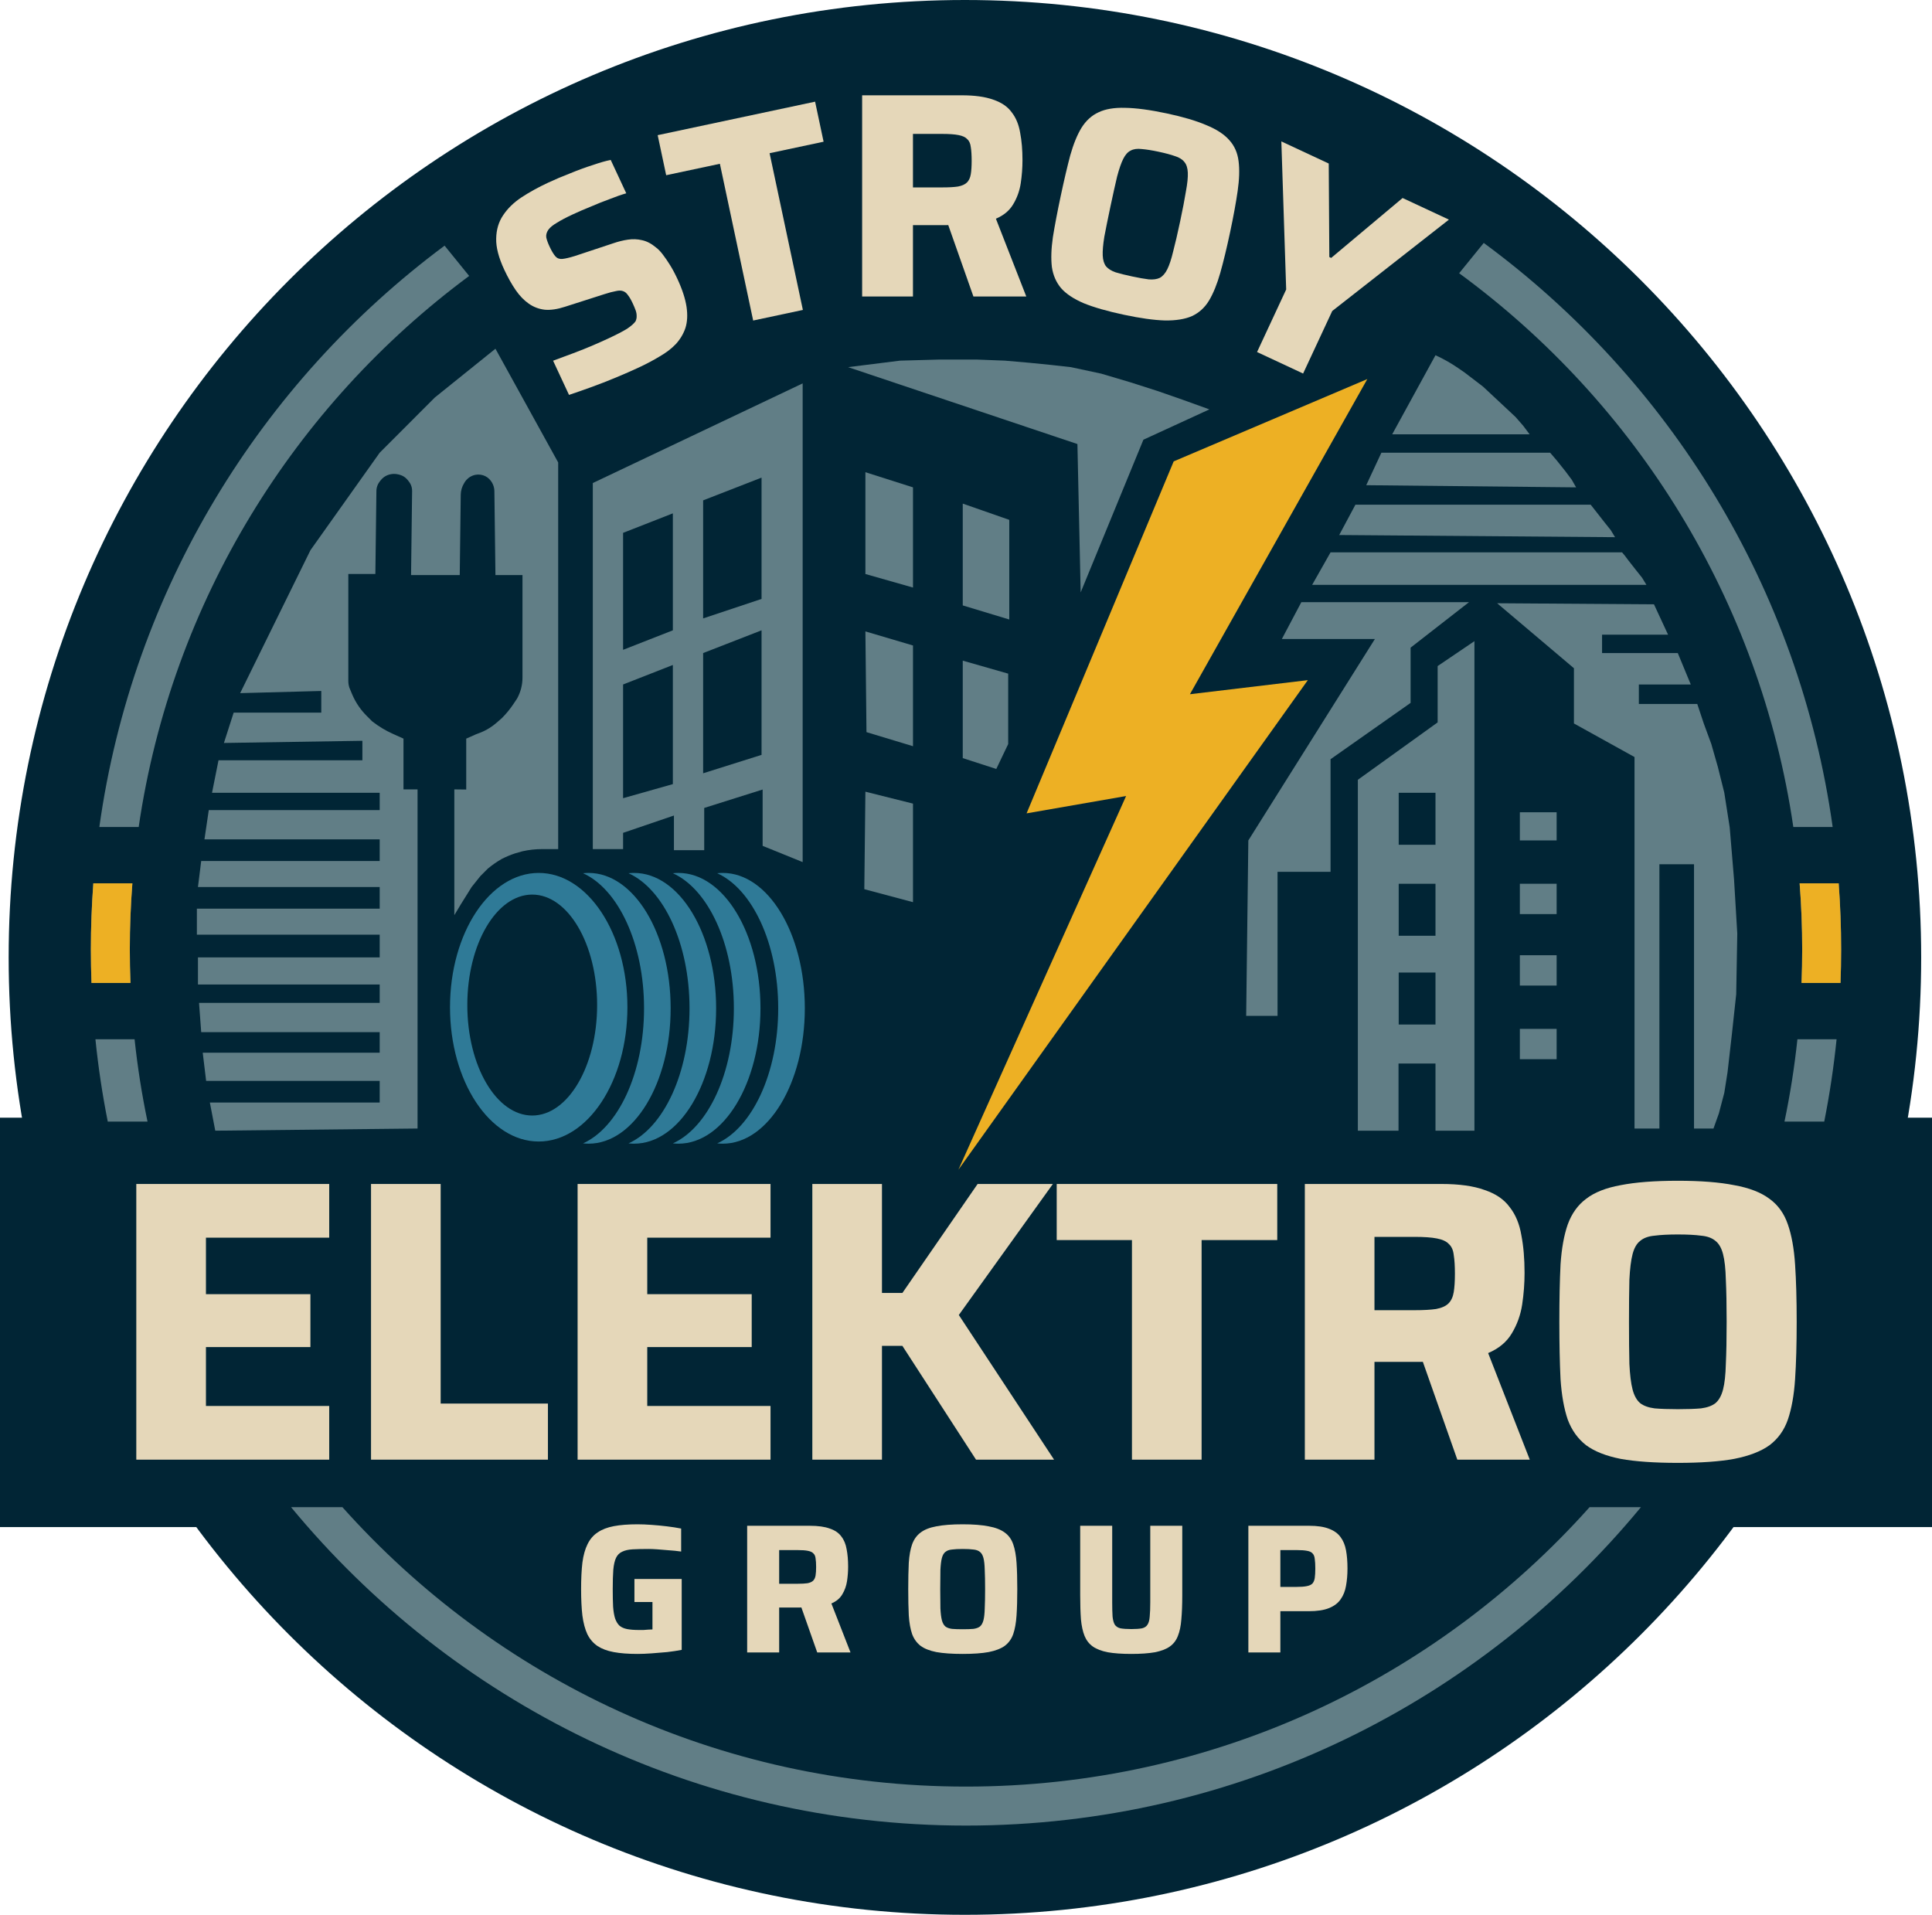 <?xml version="1.0" encoding="UTF-8"?> <svg xmlns="http://www.w3.org/2000/svg" viewBox="0 0 337 334" fill="none"><path d="M335.113 167C335.113 259.233 260.433 334 168.311 334C76.189 334 1.51 259.233 1.51 167C1.51 74.769 76.189 0 168.311 0C260.433 0 335.113 74.769 335.113 167Z" fill="#012535"></path><path d="M0 194.959H337V266.37H0V194.959Z" fill="#012535"></path><path d="M59.727 262.895C86.436 292.805 125.272 311.635 168.5 311.635C211.728 311.635 250.562 292.805 277.272 262.895H286.23C258.23 296.817 215.887 318.435 168.5 318.435C121.113 318.435 78.769 296.817 50.77 262.895H59.727Z" fill="#617E86"></path><path d="M23.475 181.283C23.993 186.144 24.749 190.934 25.732 195.641H18.798C17.86 190.929 17.139 186.14 16.645 181.283H23.475Z" fill="#617E86"></path><path d="M320.355 181.283C319.86 186.14 319.14 190.929 318.202 195.641H311.267C312.25 190.934 313.007 186.144 313.525 181.283H320.355Z" fill="#617E86"></path><path d="M23.091 154.08C22.795 157.882 22.643 161.725 22.643 165.603C22.643 167.565 22.682 169.517 22.758 171.46H15.96C15.887 169.517 15.85 167.565 15.85 165.603C15.85 161.727 15.995 157.884 16.278 154.08H23.091Z" fill="#617E86"></path><path d="M320.723 154.08C321.005 157.884 321.15 161.727 321.15 165.603C321.15 167.565 321.113 169.517 321.04 171.46H314.243C314.317 169.517 314.358 167.565 314.358 165.603C314.358 161.725 314.205 157.882 313.91 154.08H320.723Z" fill="#617E86"></path><path d="M81.837 48.133C51.333 70.728 29.942 104.948 24.191 144.256H17.328C23.114 102.809 45.503 66.689 77.549 42.849L81.837 48.133Z" fill="#617E86"></path><path d="M258.81 42.376C291.197 66.209 313.848 102.534 319.673 144.256H312.81C307.015 104.656 285.348 70.219 254.48 47.631C254.495 47.641 254.507 47.65 254.52 47.66L258.81 42.376Z" fill="#617E86"></path><path d="M258.81 42.376L258.81 42.376C258.67 42.274 258.533 42.172 258.392 42.07C258.533 42.172 258.673 42.273 258.81 42.376Z" fill="#617E86"></path><path d="M23.091 154.08C22.795 157.882 22.643 161.725 22.643 165.603C22.643 167.565 22.682 169.517 22.758 171.46H15.96C15.887 169.517 15.85 167.565 15.85 165.603C15.85 161.727 15.995 157.884 16.278 154.08H23.091Z" fill="#EDB024"></path><path d="M320.723 154.08C321.005 157.884 321.15 161.727 321.15 165.603C321.15 167.565 321.113 169.517 321.04 171.46H314.243C314.317 169.517 314.358 167.565 314.358 165.603C314.358 161.725 314.205 157.882 313.91 154.08H320.723Z" fill="#EDB024"></path><path fill-rule="evenodd" clip-rule="evenodd" d="M93.968 152.265C102.513 152.265 109.44 162.752 109.44 175.69C109.44 188.627 102.513 199.115 93.968 199.115C85.422 199.115 78.495 188.627 78.495 175.69C78.495 162.752 85.422 152.265 93.968 152.265ZM92.835 156.043C86.583 156.043 81.514 164.67 81.514 175.312C81.514 185.954 86.583 194.582 92.835 194.582C99.088 194.582 104.157 185.954 104.157 175.312C104.157 164.67 99.088 156.043 92.835 156.043Z" fill="#2F7A97"></path><path d="M102.671 152.265C110.575 152.265 116.982 162.837 116.982 175.879C116.982 188.921 110.575 199.493 102.671 199.493C102.345 199.493 102.021 199.475 101.701 199.439C107.826 196.679 112.341 187.177 112.341 175.879C112.341 164.581 107.826 155.079 101.701 152.319C102.021 152.283 102.345 152.265 102.671 152.265Z" fill="#2F7A97"></path><path d="M110.603 152.265C118.507 152.265 124.915 162.837 124.915 175.879C124.915 188.921 118.507 199.493 110.603 199.493C110.278 199.493 109.954 199.475 109.633 199.439C115.758 196.679 120.273 187.177 120.273 175.879C120.273 164.581 115.758 155.079 109.633 152.319C109.954 152.283 110.278 152.265 110.603 152.265Z" fill="#2F7A97"></path><path d="M118.339 152.265C126.243 152.265 132.65 162.837 132.65 175.879C132.65 188.921 126.243 199.493 118.339 199.493C118.013 199.493 117.689 199.475 117.368 199.439C123.493 196.679 128.009 187.177 128.009 175.879C128.009 164.581 123.493 155.078 117.368 152.319C117.689 152.283 118.013 152.265 118.339 152.265Z" fill="#2F7A97"></path><path d="M126.075 152.265C133.978 152.265 140.386 162.837 140.386 175.879C140.386 188.921 133.978 199.493 126.075 199.493C125.749 199.493 125.425 199.475 125.104 199.439C131.229 196.679 135.744 187.177 135.744 175.879C135.744 164.581 131.229 155.079 125.104 152.319C125.425 152.283 125.749 152.265 126.075 152.265Z" fill="#2F7A97"></path><path d="M56.041 124.305V120.527L41.889 120.905L54.154 95.968L66.23 78.966L75.853 69.332L86.42 60.83L97.364 80.666V148.108H94.575C93.419 148.108 92.266 148.235 91.137 148.487L89.816 148.864C89.062 149.116 88.328 149.421 87.617 149.776L87.552 149.809L87.511 149.833C86.659 150.32 85.853 150.881 85.099 151.509L83.778 152.832L82.269 154.72L80.382 157.743L79.25 159.632V137.692L81.325 137.718V128.839L83.023 128.084L83.608 127.865C84.223 127.633 84.814 127.341 85.371 126.993C85.818 126.713 86.242 126.398 86.638 126.05L87.552 125.25C88.305 124.496 88.982 123.67 89.572 122.783L90.194 121.85C90.812 120.734 91.137 119.48 91.137 118.204V100.313H86.42L86.235 85.668C86.233 85.483 86.213 85.297 86.177 85.115C86.088 84.674 85.903 84.257 85.633 83.897L85.589 83.839C85.514 83.739 85.432 83.644 85.344 83.556C84.94 83.152 84.416 82.889 83.851 82.809L83.82 82.804C83.542 82.764 83.258 82.768 82.982 82.814C82.516 82.892 82.07 83.092 81.701 83.388C81.455 83.585 81.24 83.826 81.072 84.094L80.969 84.26C80.585 84.875 80.377 85.584 80.368 86.308L80.193 100.313H71.702L71.883 85.627C71.888 85.222 71.796 84.823 71.616 84.46C71.548 84.324 71.468 84.194 71.376 84.073L71.182 83.813C71.026 83.606 70.842 83.421 70.635 83.265C70.343 83.046 70.01 82.888 69.656 82.799L69.472 82.753C68.955 82.624 68.413 82.632 67.901 82.779L67.874 82.787C67.535 82.884 67.218 83.041 66.937 83.253C66.718 83.417 66.524 83.611 66.361 83.829L66.184 84.065C66.089 84.192 66.006 84.327 65.935 84.469C65.757 84.826 65.662 85.219 65.656 85.618L65.475 100.124H60.758V118.796C60.758 119.192 60.822 119.585 60.947 119.96L61.4 121.05C61.726 121.832 62.135 122.578 62.621 123.272C63.014 123.834 63.455 124.36 63.939 124.845L64.909 125.817L64.974 125.867C66.059 126.712 67.241 127.424 68.495 127.989L70.381 128.839V137.692H72.834V196.849L37.549 197.226L36.606 192.315H66.23V188.536H35.954L35.363 183.625H66.23V180.035H35.096L34.719 174.935H66.23V171.723H34.53V167H66.23V163.033H34.342V158.499H66.23V154.72H34.53L35.096 150.187H66.23V146.408H35.663L36.417 141.308H66.23V138.285H36.983L38.115 132.618H63.211V129.217L39.059 129.595L40.757 124.305H56.041Z" fill="#617E86"></path><path fill-rule="evenodd" clip-rule="evenodd" d="M140.008 150.375L133.026 147.542V137.718L122.837 140.93V148.298H117.554V142.252L108.685 145.275V148.108H103.402V84.256L140.008 66.876V150.375ZM108.685 119.394V139.23L117.365 136.774V115.993L108.685 119.394ZM122.648 113.915V134.885L132.838 131.673V109.948L122.648 113.915ZM108.685 92.946V113.349L117.365 109.948V89.545L108.685 92.946ZM122.648 87.278V107.87L132.838 104.469V83.311L122.648 87.278Z" fill="#617E86"></path><path d="M175.859 117.504L167.934 115.237V132.24L173.783 134.129L175.859 129.784V117.504Z" fill="#617E86"></path><path d="M176.048 90.679L167.934 87.845V105.603L176.048 108.059V90.679Z" fill="#617E86"></path><path d="M159.254 85.011L150.952 82.367V100.124L159.254 102.487V85.011Z" fill="#617E86"></path><path d="M159.254 112.593L150.952 110.137L151.141 127.706L159.254 130.162V112.593Z" fill="#617E86"></path><path d="M159.254 140.174L150.952 138.096L150.763 155.099L159.254 157.365V140.174Z" fill="#617E86"></path><path d="M147.933 64.042L156.99 62.908L163.783 62.719H170.387L175.293 62.908L179.633 63.286L183.406 63.664L186.803 64.042L192.086 65.175L197.181 66.687L201.898 68.198L206.238 69.709L210.955 71.409L199.445 76.699L188.501 103.336L187.935 77.455L147.933 64.042Z" fill="#617E86"></path><path d="M204.728 80.478L238.504 66.12L207.559 121.094L228.126 118.638L167.179 204.027L196.426 138.852L179.067 141.875L204.728 80.478Z" fill="#EDB024"></path><path d="M250.393 61.964C251.773 62.592 253.095 63.341 254.345 64.201L255.485 64.987L258.692 67.442L264.355 72.732L265.675 74.243L266.808 75.754H242.844L250.393 61.964Z" fill="#617E86"></path><path d="M240.957 78.966H270.392L271.525 80.288L273.035 82.177L274.168 83.689L274.92 85.011L238.315 84.633L240.957 78.966Z" fill="#617E86"></path><path d="M236.428 88.034H277.465L278.505 89.356L279.827 91.046L280.96 92.462L281.715 93.702L233.598 93.323L236.428 88.034Z" fill="#617E86"></path><path d="M232.089 96.346H282.938L283.413 96.913L283.978 97.668L285.3 99.357L286.43 100.774L287.185 102.013H228.881L232.089 96.346Z" fill="#617E86"></path><path d="M226.994 105.036H256.24L246.052 112.971V122.605L232.089 132.429V152.076H222.843V177.201H217.371L217.748 146.597L239.825 111.459H223.597L226.994 105.036Z" fill="#617E86"></path><path fill-rule="evenodd" clip-rule="evenodd" d="M257.185 197.226H250.393V185.513H243.945V197.226H236.851V136.018L250.77 126.006V116.182L257.185 111.837V197.226ZM243.976 169.645V178.713H250.393V169.645H243.976ZM243.976 154.154V163.222H250.393V154.154H243.976ZM243.976 138.285V147.353H250.393V138.285H243.976Z" fill="#617E86"></path><path d="M265.11 141.685H271.525V146.597H265.11V141.685Z" fill="#617E86"></path><path d="M265.11 154.154H271.525V159.444H265.11V154.154Z" fill="#617E86"></path><path d="M265.11 166.622H271.525V171.912H265.11V166.622Z" fill="#617E86"></path><path d="M265.11 179.468H271.525V184.758H265.11V179.468Z" fill="#617E86"></path><path d="M261.147 105.225L288.507 105.414L290.96 110.704H279.45V113.915H292.658L294.923 119.394H285.865V122.794H296.055L297.188 126.195L298.507 129.784L299.64 133.751L300.772 138.285L301.715 144.33L302.47 153.398L303.035 162.844L302.848 173.423L302.092 180.413L301.337 187.025L300.772 190.614L299.827 194.204L298.885 196.849H295.488V150.754H289.45V196.849H285.11V132.051L274.543 126.195V116.56L261.147 105.225Z" fill="#617E86"></path><path d="M23.775 254.61V206.521H57.426V215.887H35.923V225.743H54.145V234.97H35.923V245.244H57.426V254.61H23.775Z" fill="#E5D7B9"></path><path d="M64.718 254.61V206.521H76.865V244.825H95.576V254.61H64.718Z" fill="#E5D7B9"></path><path d="M100.752 254.61V206.521H134.403V215.887H112.9V225.743H131.121V234.97H112.9V245.244H134.403V254.61H100.752Z" fill="#E5D7B9"></path><path d="M141.695 254.61V206.521H153.842V225.533H157.403L170.528 206.521H183.654L167.247 229.377L183.863 254.61H170.249L157.403 234.76H153.842V254.61H141.695Z" fill="#E5D7B9"></path><path d="M197.448 254.61V216.306H184.323V206.521H222.792V216.306H209.596V254.61H197.448Z" fill="#E5D7B9"></path><path d="M227.603 254.61V206.521H251.41C254.528 206.521 257.043 206.87 258.95 207.569C260.905 208.222 262.37 209.224 263.348 210.575C264.373 211.88 265.048 213.511 265.373 215.468C265.745 217.378 265.93 219.569 265.93 222.038C265.93 223.856 265.793 225.696 265.512 227.56C265.233 229.377 264.627 231.055 263.697 232.593C262.812 234.084 261.44 235.226 259.577 236.018L266.84 254.61H254.202L247.43 235.389L250.502 237.066C250.083 237.299 249.641 237.439 249.175 237.486C248.757 237.532 248.221 237.555 247.57 237.555H239.75V254.61H227.603ZM239.75 228.539H246.732C248.315 228.539 249.571 228.469 250.502 228.329C251.48 228.143 252.2 227.816 252.667 227.351C253.132 226.885 253.435 226.232 253.575 225.393C253.713 224.554 253.782 223.483 253.782 222.178C253.782 220.827 253.713 219.732 253.575 218.893C253.48 218.054 253.202 217.425 252.735 217.006C252.317 216.54 251.62 216.214 250.643 216.027C249.711 215.84 248.407 215.748 246.732 215.748H239.75V228.539Z" fill="#E5D7B9"></path><path d="M292.663 255.17C288.613 255.17 285.285 254.938 282.678 254.47C280.118 253.958 278.118 253.165 276.675 252.095C275.23 250.975 274.16 249.485 273.462 247.621C272.81 245.71 272.392 243.357 272.205 240.561C272.067 237.765 271.998 234.434 271.998 230.566C271.998 226.698 272.067 223.366 272.205 220.57C272.392 217.774 272.81 215.445 273.462 213.581C274.16 211.67 275.23 210.179 276.675 209.107C278.118 207.989 280.118 207.196 282.678 206.731C285.285 206.218 288.613 205.962 292.663 205.962C296.665 205.962 299.945 206.218 302.505 206.731C305.113 207.196 307.16 207.989 308.65 209.107C310.14 210.179 311.21 211.67 311.86 213.581C312.512 215.445 312.933 217.774 313.118 220.57C313.305 223.366 313.397 226.698 313.397 230.566C313.397 234.434 313.305 237.765 313.118 240.561C312.933 243.357 312.512 245.71 311.86 247.621C311.21 249.485 310.14 250.975 308.65 252.095C307.16 253.165 305.113 253.958 302.505 254.47C299.945 254.938 296.665 255.17 292.663 255.17ZM292.663 245.804C294.337 245.804 295.688 245.757 296.71 245.664C297.783 245.524 298.62 245.221 299.225 244.755C299.83 244.243 300.272 243.45 300.55 242.379C300.83 241.307 300.993 239.816 301.04 237.905C301.132 235.994 301.18 233.548 301.18 230.566C301.18 227.583 301.132 225.137 301.04 223.226C300.993 221.316 300.83 219.825 300.55 218.753C300.272 217.681 299.83 216.912 299.225 216.446C298.62 215.934 297.783 215.631 296.71 215.538C295.688 215.398 294.337 215.328 292.663 215.328C291.033 215.328 289.683 215.398 288.613 215.538C287.543 215.631 286.705 215.934 286.1 216.446C285.495 216.912 285.053 217.681 284.772 218.753C284.493 219.825 284.308 221.316 284.215 223.226C284.168 225.137 284.145 227.583 284.145 230.566C284.145 233.548 284.168 235.994 284.215 237.905C284.308 239.816 284.493 241.307 284.772 242.379C285.053 243.45 285.495 244.243 286.1 244.755C286.705 245.221 287.543 245.524 288.613 245.664C289.683 245.757 291.033 245.804 292.663 245.804Z" fill="#E5D7B9"></path><path d="M111.465 64.083C110.233 64.657 108.88 65.252 107.404 65.865C105.96 66.465 104.516 67.026 103.073 67.55C101.662 68.059 100.388 68.503 99.254 68.883L96.476 62.919C97.658 62.48 98.84 62.041 100.022 61.602C101.235 61.148 102.372 60.693 103.433 60.235C104.493 59.777 105.378 59.383 106.086 59.052C107.564 58.362 108.665 57.791 109.392 57.34C110.104 56.857 110.595 56.422 110.864 56.034C111.01 55.703 111.071 55.393 111.049 55.103C111.057 54.799 110.998 54.471 110.871 54.117C110.743 53.764 110.579 53.371 110.378 52.94C110.077 52.293 109.794 51.806 109.529 51.479C109.281 51.107 108.984 50.871 108.637 50.77C108.321 50.655 107.91 50.659 107.406 50.782C106.887 50.874 106.236 51.047 105.454 51.299L98.556 53.507C97.222 53.941 96.048 54.115 95.032 54.026C94.002 53.907 93.07 53.554 92.235 52.968C91.4 52.383 90.639 51.594 89.952 50.601C89.25 49.578 88.584 48.388 87.952 47.032C86.976 44.937 86.509 43.129 86.55 41.608C86.578 40.057 86.979 38.707 87.755 37.557C88.547 36.361 89.617 35.318 90.963 34.427C92.34 33.522 93.891 32.666 95.614 31.861C96.846 31.287 98.144 30.736 99.511 30.211C100.864 29.655 102.16 29.181 103.402 28.789C104.629 28.366 105.671 28.067 106.526 27.893L109.239 33.718C108.412 33.953 107.461 34.285 106.385 34.712C105.327 35.094 104.236 35.528 103.114 36.014C101.977 36.47 100.916 36.928 99.931 37.388C98.73 37.948 97.797 38.44 97.132 38.863C96.453 39.255 95.964 39.653 95.664 40.055C95.348 40.503 95.222 40.956 95.285 41.414C95.379 41.858 95.57 42.388 95.857 43.004C96.216 43.775 96.558 44.347 96.882 44.721C97.191 45.064 97.597 45.212 98.1 45.165C98.603 45.118 99.329 44.947 100.279 44.654L106.95 42.441C107.855 42.13 108.711 41.918 109.52 41.803C110.359 41.674 111.179 41.704 111.979 41.894C112.81 42.068 113.626 42.494 114.428 43.17C114.831 43.47 115.23 43.884 115.625 44.412C116.007 44.909 116.416 45.506 116.853 46.203C117.29 46.899 117.724 47.71 118.154 48.634C119.001 50.453 119.534 52.08 119.753 53.516C119.958 54.921 119.894 56.151 119.561 57.207C119.214 58.232 118.657 59.168 117.889 60.014C117.107 60.829 116.153 61.556 115.026 62.195C113.945 62.85 112.757 63.479 111.465 64.083Z" fill="#E5D7B9"></path><path d="M131.375 55.91L125.57 28.569L116.202 30.562L114.719 23.577L142.177 17.734L143.66 24.719L134.241 26.723L140.046 54.064L131.375 55.91Z" fill="#E5D7B9"></path><path d="M150.383 51.717V16.624H167.756C170.031 16.624 171.865 16.879 173.258 17.39C174.684 17.866 175.754 18.597 176.468 19.583C177.215 20.535 177.707 21.725 177.945 23.153C178.216 24.547 178.352 26.146 178.352 27.948C178.352 29.274 178.25 30.617 178.047 31.977C177.843 33.304 177.401 34.528 176.722 35.65C176.077 36.738 175.075 37.571 173.716 38.149L179.015 51.717H169.793L164.852 37.69L167.093 38.914C166.788 39.084 166.465 39.187 166.125 39.221C165.82 39.255 165.429 39.272 164.953 39.272H159.248V51.717H150.383ZM159.248 32.691H164.342C165.497 32.691 166.414 32.641 167.093 32.538C167.806 32.403 168.333 32.164 168.673 31.825C169.012 31.485 169.233 31.008 169.335 30.396C169.437 29.784 169.488 29.002 169.488 28.05C169.488 27.064 169.437 26.265 169.335 25.653C169.267 25.041 169.063 24.581 168.724 24.275C168.418 23.935 167.909 23.697 167.195 23.561C166.516 23.425 165.565 23.357 164.342 23.357H159.248V32.691Z" fill="#E5D7B9"></path><path d="M196.042 54.902C193.151 54.287 190.811 53.615 189.022 52.886C187.272 52.132 185.964 51.262 185.096 50.278C184.236 49.261 183.697 48.033 183.482 46.597C183.306 45.134 183.364 43.391 183.655 41.367C183.978 39.35 184.434 36.961 185.02 34.201C185.606 31.44 186.161 29.072 186.684 27.098C187.24 25.131 187.893 23.531 188.64 22.3C189.428 21.042 190.418 20.14 191.61 19.594C192.81 19.015 194.358 18.754 196.256 18.81C198.194 18.84 200.608 19.163 203.499 19.778C206.356 20.386 208.659 21.067 210.409 21.822C212.198 22.55 213.54 23.427 214.434 24.451C215.334 25.442 215.873 26.669 216.048 28.132C216.231 29.562 216.177 31.288 215.886 33.312C215.595 35.336 215.157 37.729 214.571 40.489C213.984 43.25 213.413 45.614 212.857 47.581C212.3 49.549 211.644 51.165 210.89 52.43C210.142 53.661 209.152 54.563 207.919 55.135C206.694 55.674 205.112 55.928 203.174 55.898C201.276 55.842 198.899 55.51 196.042 54.902ZM197.461 48.216C198.657 48.471 199.627 48.642 200.373 48.731C201.158 48.794 201.802 48.705 202.304 48.465C202.814 48.191 203.25 47.693 203.611 46.97C203.973 46.247 204.315 45.208 204.638 43.851C204.994 42.501 205.398 40.762 205.85 38.633C206.302 36.505 206.639 34.752 206.862 33.373C207.119 32.003 207.228 30.914 207.191 30.106C207.155 29.299 206.956 28.683 206.594 28.258C206.24 27.8 205.688 27.457 204.938 27.228C204.228 26.973 203.275 26.718 202.079 26.463C200.917 26.216 199.942 26.061 199.157 25.998C198.379 25.902 197.735 25.991 197.226 26.265C196.723 26.505 196.291 26.987 195.929 27.709C195.567 28.432 195.208 29.468 194.852 30.818C194.53 32.175 194.143 33.917 193.69 36.046C193.239 38.175 192.885 39.925 192.628 41.295C192.405 42.673 192.312 43.766 192.349 44.573C192.386 45.38 192.582 46.013 192.936 46.471C193.297 46.895 193.849 47.239 194.592 47.501C195.342 47.73 196.298 47.969 197.461 48.216Z" fill="#E5D7B9"></path><path d="M219.268 61.407L224.349 50.498L223.507 24.666L231.773 28.524L231.876 44.838L232.199 44.989L244.655 34.539L252.735 38.311L232.383 54.248L227.302 65.158L219.268 61.407Z" fill="#E5D7B9"></path><path d="M111.21 288.495C109.564 288.495 108.174 288.387 107.04 288.173C105.907 287.96 104.966 287.605 104.218 287.113C103.469 286.6 102.881 285.915 102.454 285.058C102.047 284.18 101.758 283.1 101.588 281.815C101.438 280.53 101.363 278.988 101.363 277.19C101.363 275.392 101.438 273.85 101.588 272.565C101.758 271.28 102.058 270.21 102.486 269.353C102.913 268.475 103.501 267.79 104.25 267.298C104.998 266.785 105.939 266.42 107.073 266.207C108.206 265.993 109.585 265.885 111.21 265.885C111.938 265.885 112.75 265.918 113.648 265.983C114.547 266.045 115.434 266.132 116.311 266.238C117.209 266.345 118.043 266.475 118.813 266.625V270.637C118.086 270.53 117.359 270.455 116.632 270.413C115.926 270.35 115.274 270.295 114.675 270.252C114.076 270.21 113.584 270.188 113.2 270.188C112.044 270.188 111.093 270.21 110.344 270.252C109.596 270.295 108.987 270.435 108.516 270.67C108.046 270.885 107.693 271.238 107.457 271.73C107.222 272.223 107.062 272.918 106.977 273.817C106.912 274.695 106.88 275.82 106.88 277.19C106.88 278.41 106.901 279.438 106.944 280.272C107.008 281.108 107.126 281.793 107.297 282.327C107.49 282.863 107.746 283.28 108.067 283.58C108.409 283.86 108.847 284.053 109.382 284.16C109.938 284.265 110.612 284.32 111.403 284.32C111.66 284.32 111.938 284.32 112.237 284.32C112.537 284.298 112.825 284.277 113.103 284.255C113.381 284.233 113.617 284.223 113.809 284.223V279.438H110.665V275.423H118.909V287.788C118.139 287.938 117.294 288.065 116.375 288.173C115.456 288.26 114.547 288.335 113.648 288.397C112.75 288.462 111.938 288.495 111.21 288.495Z" fill="#E5D7B9"></path><path d="M130.328 288.238V266.142H141.267C142.7 266.142 143.854 266.303 144.731 266.625C145.629 266.923 146.303 267.385 146.752 268.005C147.222 268.605 147.532 269.353 147.682 270.252C147.853 271.13 147.939 272.137 147.939 273.272C147.939 274.108 147.875 274.952 147.746 275.81C147.618 276.645 147.34 277.415 146.912 278.12C146.506 278.805 145.875 279.33 145.02 279.695L148.356 288.238H142.55L139.438 279.405L140.85 280.178C140.657 280.283 140.454 280.348 140.24 280.37C140.048 280.39 139.802 280.402 139.502 280.402H135.91V288.238H130.328ZM135.91 276.257H139.118C139.845 276.257 140.422 276.228 140.85 276.163C141.299 276.077 141.63 275.928 141.844 275.712C142.058 275.498 142.197 275.197 142.261 274.812C142.325 274.428 142.357 273.935 142.357 273.335C142.357 272.715 142.325 272.212 142.261 271.827C142.219 271.44 142.09 271.152 141.876 270.96C141.684 270.745 141.363 270.595 140.914 270.51C140.486 270.425 139.887 270.382 139.118 270.382H135.91V276.257Z" fill="#E5D7B9"></path><path d="M167.919 288.495C166.059 288.495 164.53 288.387 163.332 288.173C162.156 287.938 161.236 287.572 160.573 287.082C159.91 286.567 159.418 285.882 159.098 285.025C158.798 284.147 158.606 283.067 158.52 281.783C158.456 280.498 158.424 278.967 158.424 277.19C158.424 275.413 158.456 273.882 158.52 272.598C158.606 271.312 158.798 270.243 159.098 269.385C159.418 268.507 159.91 267.822 160.573 267.33C161.236 266.817 162.156 266.452 163.332 266.238C164.53 266.002 166.059 265.885 167.919 265.885C169.758 265.885 171.266 266.002 172.442 266.238C173.639 266.452 174.58 266.817 175.265 267.33C175.949 267.822 176.441 268.507 176.74 269.385C177.04 270.243 177.232 271.312 177.317 272.598C177.403 273.882 177.446 275.413 177.446 277.19C177.446 278.967 177.403 280.498 177.317 281.783C177.232 283.067 177.04 284.147 176.74 285.025C176.441 285.882 175.949 286.567 175.265 287.082C174.58 287.572 173.639 287.938 172.442 288.173C171.266 288.387 169.758 288.495 167.919 288.495ZM167.919 284.19C168.689 284.19 169.309 284.17 169.78 284.127C170.271 284.062 170.656 283.923 170.934 283.71C171.212 283.473 171.415 283.11 171.544 282.618C171.672 282.125 171.747 281.44 171.768 280.562C171.811 279.685 171.833 278.56 171.833 277.19C171.833 275.82 171.811 274.695 171.768 273.817C171.747 272.94 171.672 272.255 171.544 271.762C171.415 271.27 171.212 270.918 170.934 270.702C170.656 270.467 170.271 270.327 169.78 270.285C169.309 270.22 168.689 270.188 167.919 270.188C167.171 270.188 166.55 270.22 166.059 270.285C165.567 270.327 165.182 270.467 164.904 270.702C164.626 270.918 164.423 271.27 164.294 271.762C164.166 272.255 164.081 272.94 164.037 273.817C164.016 274.695 164.006 275.82 164.006 277.19C164.006 278.56 164.016 279.685 164.037 280.562C164.081 281.44 164.166 282.125 164.294 282.618C164.423 283.11 164.626 283.473 164.904 283.71C165.182 283.923 165.567 284.062 166.059 284.127C166.55 284.17 167.171 284.19 167.919 284.19Z" fill="#E5D7B9"></path><path d="M197.338 288.495C195.691 288.495 194.322 288.397 193.232 288.205C192.141 287.99 191.275 287.66 190.634 287.21C189.992 286.76 189.511 286.15 189.19 285.38C188.869 284.587 188.655 283.613 188.549 282.457C188.463 281.28 188.42 279.887 188.42 278.283V266.142H194.002V279.47C194.002 280.498 194.023 281.332 194.066 281.975C194.13 282.595 194.258 283.067 194.451 283.387C194.665 283.71 194.996 283.923 195.445 284.03C195.916 284.115 196.547 284.16 197.338 284.16C198.129 284.16 198.749 284.115 199.198 284.03C199.648 283.923 199.968 283.71 200.161 283.387C200.375 283.067 200.503 282.595 200.546 281.975C200.61 281.332 200.642 280.498 200.642 279.47V266.142H206.223V278.283C206.223 279.887 206.17 281.28 206.063 282.457C205.977 283.613 205.774 284.587 205.453 285.38C205.154 286.15 204.684 286.76 204.042 287.21C203.4 287.66 202.534 287.99 201.444 288.205C200.353 288.397 198.984 288.495 197.338 288.495Z" fill="#E5D7B9"></path><path d="M217.753 288.238V266.142H228.37C229.782 266.142 230.926 266.312 231.803 266.655C232.679 266.978 233.353 267.46 233.823 268.1C234.294 268.723 234.615 269.493 234.786 270.413C234.957 271.335 235.042 272.395 235.042 273.592C235.042 274.685 234.957 275.69 234.786 276.613C234.636 277.51 234.326 278.293 233.856 278.955C233.406 279.62 232.733 280.132 231.835 280.498C230.936 280.863 229.75 281.043 228.274 281.043H223.334V288.238H217.753ZM223.334 276.805H226.125C226.895 276.805 227.494 276.762 227.921 276.675C228.37 276.59 228.702 276.44 228.916 276.228C229.13 275.99 229.268 275.67 229.333 275.262C229.397 274.835 229.429 274.277 229.429 273.592C229.429 272.908 229.397 272.35 229.333 271.923C229.29 271.495 229.161 271.173 228.948 270.96C228.734 270.725 228.413 270.575 227.986 270.51C227.558 270.425 226.97 270.382 226.221 270.382H223.334V276.805Z" fill="#E5D7B9"></path></svg> 
